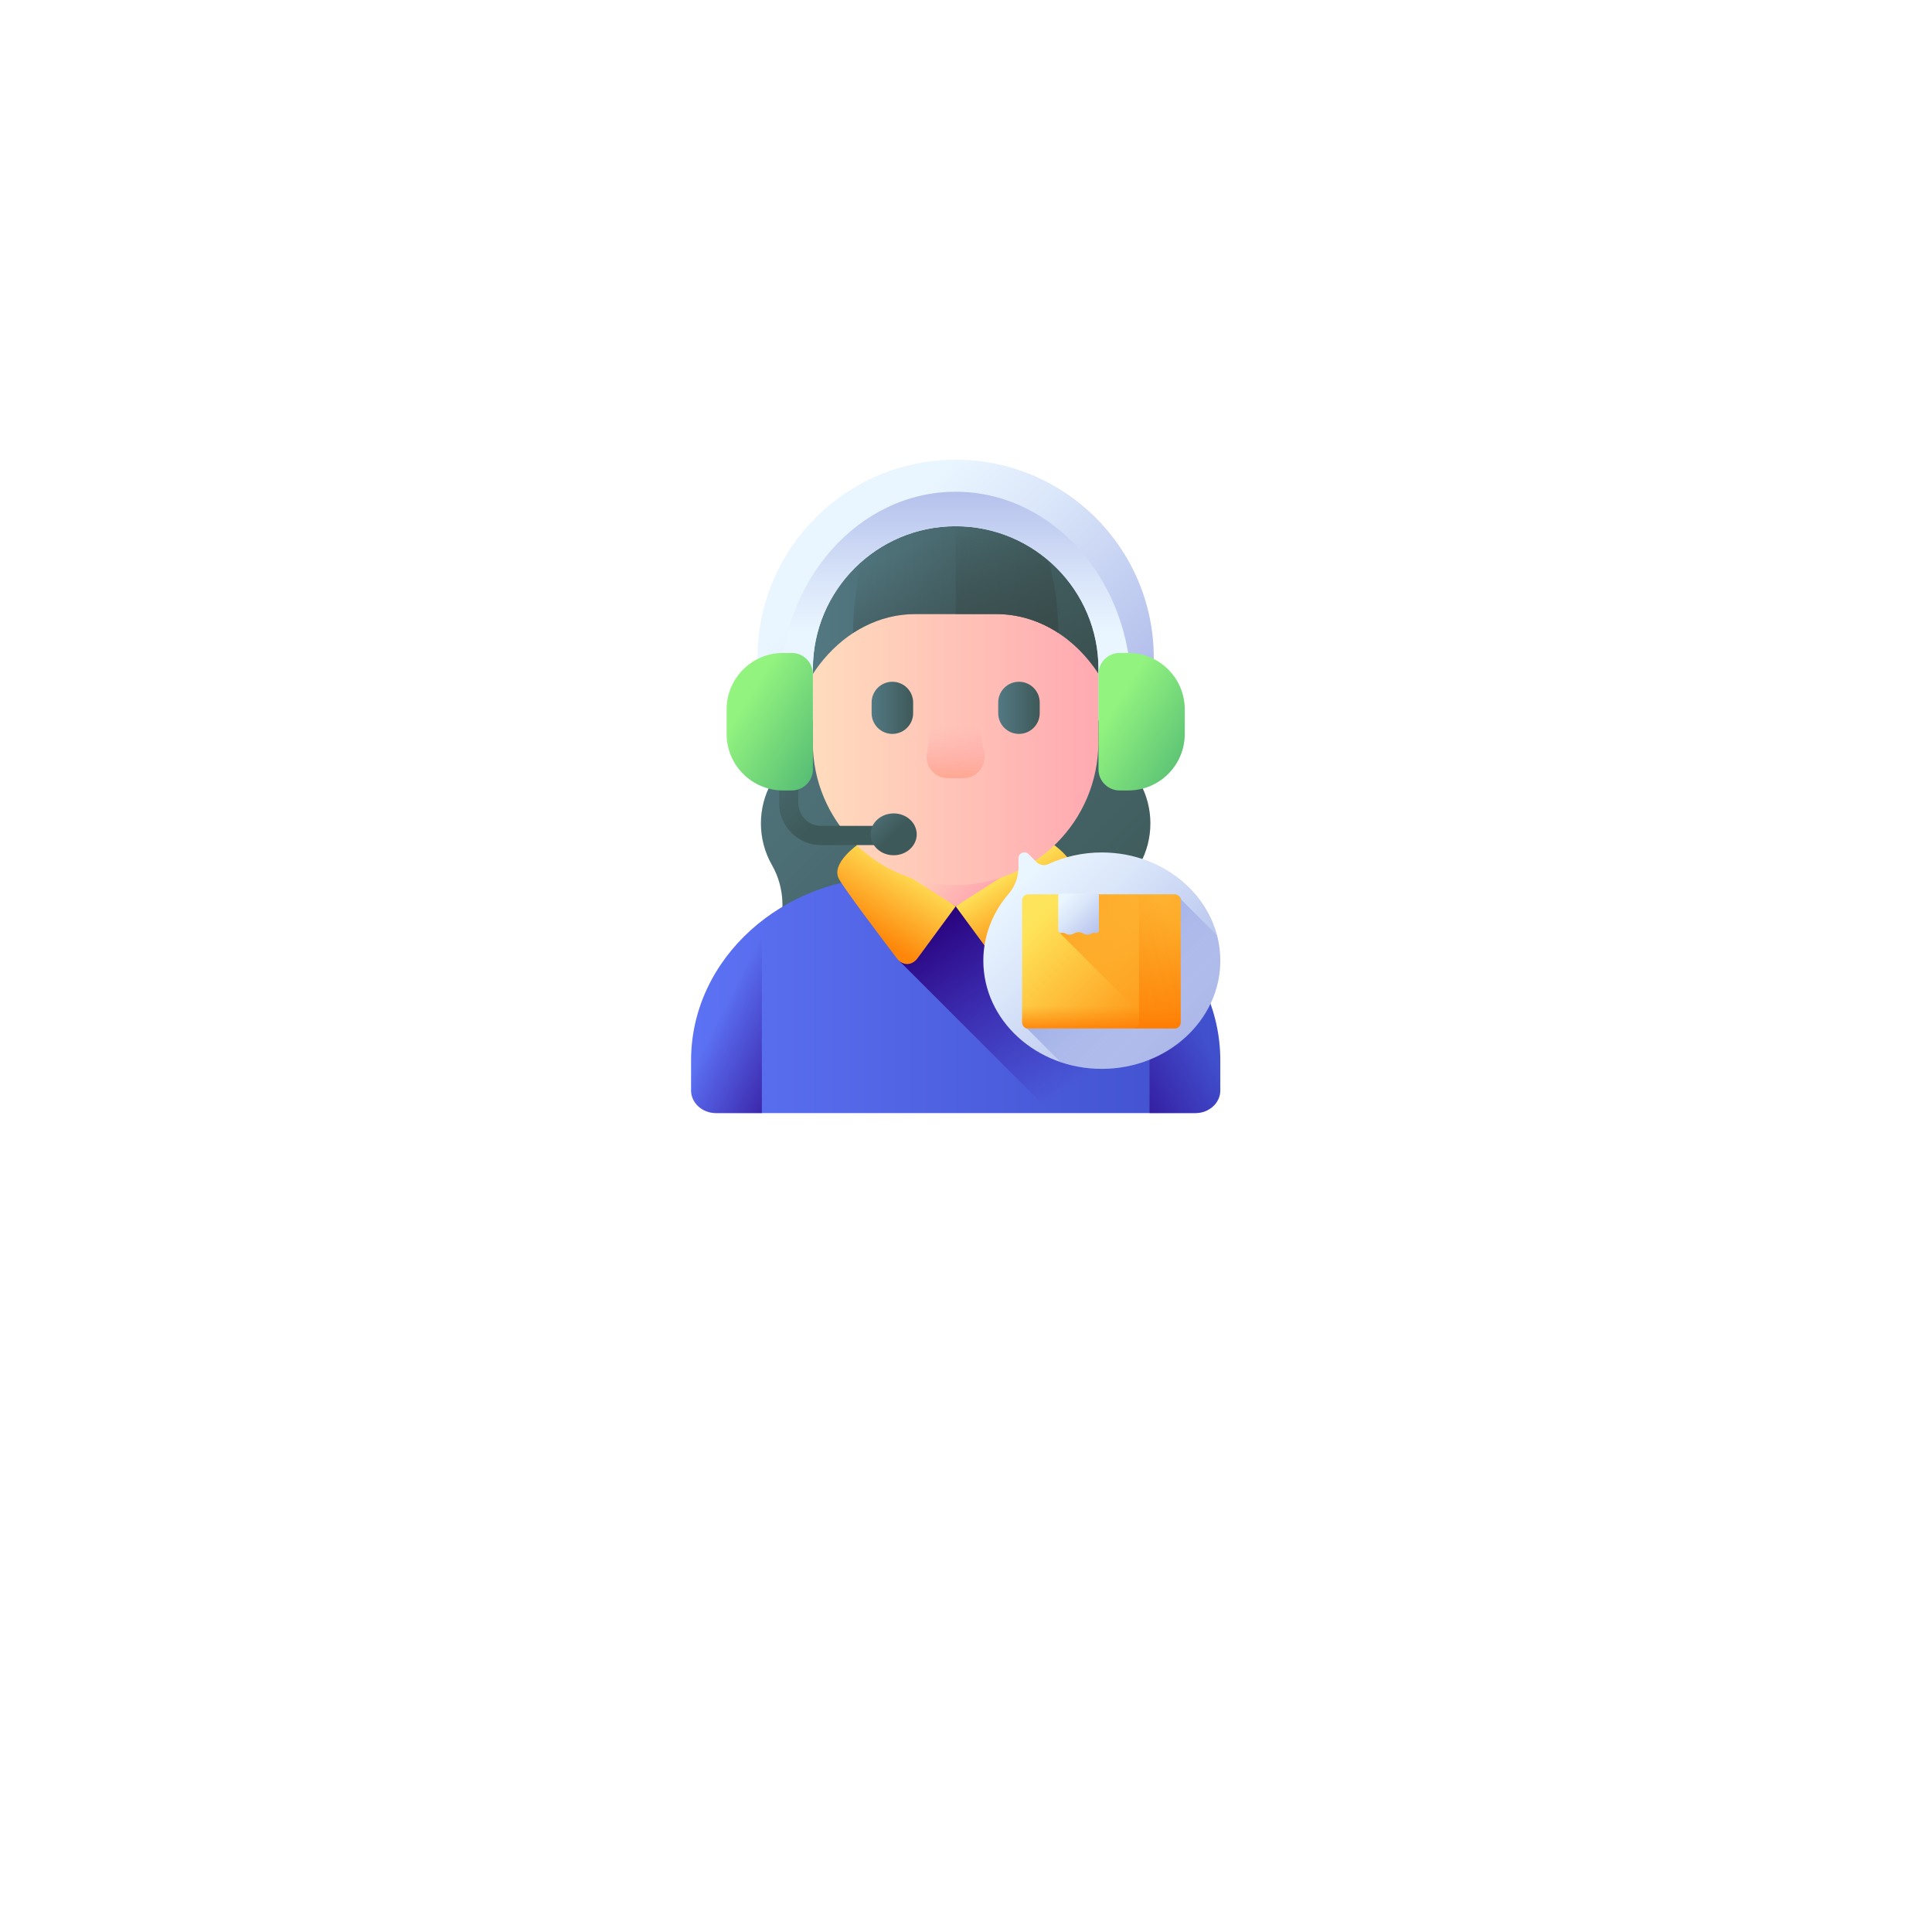 <svg width="97" height="97" viewBox="0 0 97 97" fill="none" xmlns="http://www.w3.org/2000/svg">
<g filter="url(#filter0_d_1633_98204)">
<circle cx="48.5" cy="40" r="31" fill="white"/>
</g>
<path d="M38.735 47.49C38.225 48.392 38.081 49.458 38.301 50.453H57.66C57.881 49.458 57.736 48.392 57.226 47.49L57.195 47.436C56.491 46.19 56.503 44.623 57.226 43.39C57.935 42.129 57.935 40.551 57.226 39.29C56.517 38.029 56.517 36.451 57.226 35.19L57.226 35.19C57.32 35.015 57.401 34.705 57.469 34.295C58.371 28.884 54.46 23.925 49.342 23.925H46.619C41.501 23.925 37.59 28.884 38.491 34.295C38.56 34.705 38.641 35.015 38.735 35.19L38.735 35.19C39.444 36.451 39.444 38.029 38.735 39.29C38.026 40.551 38.026 42.129 38.735 43.39C39.458 44.623 39.47 46.19 38.766 47.436L38.735 47.49Z" fill="url(#paint0_linear_1633_98204)"/>
<path d="M60.015 55.885H56.014H39.952H35.95C35.258 55.885 34.697 55.376 34.697 54.749V53.238C34.697 48.141 39.256 44.008 44.88 44.008H51.086C56.709 44.008 61.268 48.141 61.268 53.238V54.749C61.268 55.376 60.707 55.885 60.015 55.885Z" fill="url(#paint1_linear_1633_98204)"/>
<path d="M51.086 44.008H45.158V48.251L52.792 55.885H56.014H60.015C60.707 55.885 61.268 55.376 61.268 54.749V53.238C61.268 48.141 56.709 44.008 51.086 44.008Z" fill="url(#paint2_linear_1633_98204)"/>
<path d="M47.983 45.505L52.412 43.086H43.554L47.983 45.505Z" fill="url(#paint3_linear_1633_98204)"/>
<path d="M43.098 42.383C43.098 42.383 41.675 43.351 42.128 44.142C42.461 44.724 44.159 46.972 45.034 48.12C45.324 48.501 45.784 48.494 46.069 48.107L47.983 45.505L43.098 42.383Z" fill="url(#paint4_linear_1633_98204)"/>
<path d="M52.868 42.383C52.868 42.383 54.291 43.351 53.838 44.142C53.505 44.724 51.807 46.972 50.932 48.12C50.642 48.501 50.182 48.494 49.897 48.107L47.983 45.505L52.868 42.383Z" fill="url(#paint5_linear_1633_98204)"/>
<path d="M34.697 53.238V54.749C34.697 55.376 35.258 55.885 35.95 55.885H38.252V46.231C36.076 47.924 34.697 50.435 34.697 53.238Z" fill="url(#paint6_linear_1633_98204)"/>
<path d="M61.269 53.238V54.749C61.269 55.376 60.708 55.885 60.016 55.885H57.715V46.231C59.891 47.924 61.269 50.435 61.269 53.238Z" fill="url(#paint7_linear_1633_98204)"/>
<path d="M47.977 44.434C44.017 44.434 40.808 41.224 40.808 37.264V33.588C40.808 29.628 44.017 26.419 47.977 26.419C51.936 26.419 55.146 29.628 55.146 33.588V37.264C55.146 41.224 51.936 44.434 47.977 44.434Z" fill="url(#paint8_linear_1633_98204)"/>
<path d="M48.373 39.068H47.581C46.92 39.068 46.421 38.471 46.536 37.821L46.99 35.269H48.963L49.417 37.821C49.533 38.471 49.033 39.068 48.373 39.068Z" fill="url(#paint9_linear_1633_98204)"/>
<path d="M55.257 33.628L55.197 33.892C54.007 32.032 52.129 30.831 50.016 30.831H45.957C44.158 30.831 42.529 31.702 41.35 33.109C41.145 33.354 40.953 33.616 40.777 33.892L40.706 33.58C40.455 32.478 40.387 31.334 40.533 30.211C40.987 26.707 42.844 24.641 47.987 24.641C52.746 24.641 54.691 26.544 55.315 29.54C55.595 30.887 55.562 32.287 55.257 33.628Z" fill="url(#paint10_linear_1633_98204)"/>
<path d="M50.017 30.831C52.13 30.831 54.007 32.032 55.197 33.892L55.258 33.628C55.563 32.286 55.596 30.887 55.316 29.54C54.692 26.544 52.747 24.641 47.987 24.641V30.831H50.017Z" fill="url(#paint11_linear_1633_98204)"/>
<path d="M45.957 30.831H50.017C51.148 30.831 52.211 31.175 53.138 31.781C53.132 31.153 53.089 30.526 53.008 29.909C52.58 26.688 51.247 24.641 47.986 24.641C47.985 24.641 47.985 24.641 47.985 24.641C44.461 24.641 43.188 26.863 42.877 30.63C42.845 31.014 42.83 31.4 42.827 31.786C43.756 31.177 44.823 30.831 45.957 30.831Z" fill="url(#paint12_linear_1633_98204)"/>
<path d="M44.804 36.847C44.228 36.847 43.762 36.381 43.762 35.806V35.271C43.762 34.696 44.228 34.229 44.804 34.229C45.379 34.229 45.846 34.696 45.846 35.271V35.806C45.846 36.381 45.379 36.847 44.804 36.847Z" fill="url(#paint13_linear_1633_98204)"/>
<path d="M51.159 36.847C50.584 36.847 50.117 36.381 50.117 35.806V35.271C50.117 34.696 50.584 34.229 51.159 34.229C51.734 34.229 52.201 34.696 52.201 35.271V35.806C52.201 36.381 51.734 36.847 51.159 36.847Z" fill="url(#paint14_linear_1633_98204)"/>
<path d="M40.812 36.176V33.589C40.812 29.629 44.021 26.42 47.981 26.42C51.94 26.42 55.15 29.629 55.15 33.589V36.176H57.928V33.03C57.928 27.536 53.475 23.082 47.981 23.082C42.487 23.082 38.033 27.536 38.033 33.03V36.176H40.812Z" fill="url(#paint15_linear_1633_98204)"/>
<path d="M47.982 24.69C43.116 24.69 39.171 29.144 39.171 34.638V36.176H40.813V33.589C40.813 29.63 44.023 26.42 47.982 26.42C51.942 26.42 55.151 29.63 55.151 33.589V36.176H56.794V34.638C56.794 29.144 52.849 24.69 47.982 24.69Z" fill="url(#paint16_linear_1633_98204)"/>
<path d="M44.745 42.43H41.222C40.062 42.43 39.117 41.486 39.117 40.325V38.175H40.082V40.325C40.082 40.954 40.594 41.465 41.222 41.465H44.745V42.43Z" fill="url(#paint17_linear_1633_98204)"/>
<path d="M39.752 39.686H39.315C37.751 39.686 36.482 38.417 36.482 36.853V35.616C36.482 34.051 37.751 32.783 39.315 32.783H39.752C40.338 32.783 40.813 33.258 40.813 33.843V38.625C40.813 39.211 40.338 39.686 39.752 39.686Z" fill="url(#paint18_linear_1633_98204)"/>
<path d="M56.213 39.686H56.65C58.215 39.686 59.483 38.417 59.483 36.853V35.616C59.483 34.051 58.215 32.783 56.65 32.783H56.213C55.627 32.783 55.152 33.258 55.152 33.843V38.625C55.152 39.211 55.627 39.686 56.213 39.686Z" fill="url(#paint19_linear_1633_98204)"/>
<path d="M55.319 42.799C54.352 42.799 53.439 43.01 52.631 43.385C52.431 43.478 52.193 43.435 52.037 43.279L51.639 42.881C51.453 42.695 51.134 42.827 51.134 43.09V43.546C51.134 44.035 50.958 44.508 50.639 44.878C49.844 45.802 49.37 46.966 49.37 48.231C49.37 51.232 52.034 53.664 55.319 53.664C58.605 53.664 61.268 51.232 61.268 48.231C61.268 45.231 58.605 42.799 55.319 42.799Z" fill="url(#paint20_linear_1633_98204)"/>
<path d="M44.869 42.94C45.508 42.94 46.026 42.469 46.026 41.889C46.026 41.309 45.508 40.839 44.869 40.839C44.229 40.839 43.711 41.309 43.711 41.889C43.711 42.469 44.229 42.94 44.869 42.94Z" fill="url(#paint21_linear_1633_98204)"/>
<path d="M61.269 48.232C61.269 47.797 61.212 47.373 61.106 46.968L59.313 45.175C59.282 45.043 59.164 44.946 59.023 44.946H51.661C51.495 44.946 51.361 45.08 51.361 45.245V51.376C51.361 51.518 51.459 51.636 51.591 51.667L53.25 53.326C53.894 53.545 54.591 53.664 55.319 53.664C58.605 53.664 61.269 51.232 61.269 48.232Z" fill="url(#paint22_linear_1633_98204)"/>
<path d="M58.98 51.634H51.618C51.453 51.634 51.318 51.5 51.318 51.334V45.203C51.318 45.037 51.452 44.903 51.618 44.903H58.98C59.145 44.903 59.279 45.037 59.279 45.203V51.334C59.279 51.5 59.145 51.634 58.98 51.634Z" fill="url(#paint23_linear_1633_98204)"/>
<path d="M59.278 45.203V51.334C59.278 51.499 59.144 51.634 58.979 51.634H58.001L53.179 46.811V44.903H58.979C59.144 44.903 59.278 45.037 59.278 45.203Z" fill="url(#paint24_linear_1633_98204)"/>
<path d="M58.981 44.903H56.89C57.055 44.903 57.189 45.037 57.189 45.203V51.334C57.189 51.5 57.055 51.634 56.89 51.634H58.981C59.147 51.634 59.281 51.5 59.281 51.334V45.203C59.281 45.037 59.147 44.903 58.981 44.903Z" fill="url(#paint25_linear_1633_98204)"/>
<path d="M51.318 50.01V51.334C51.318 51.499 51.452 51.633 51.618 51.633H58.98C59.145 51.633 59.279 51.499 59.279 51.334V50.01H51.318Z" fill="url(#paint26_linear_1633_98204)"/>
<path d="M53.488 46.863L53.494 46.867C53.628 46.948 53.798 46.947 53.931 46.863C54.067 46.781 54.238 46.781 54.374 46.863C54.51 46.945 54.681 46.945 54.817 46.863C54.88 46.826 54.95 46.826 55.02 46.839C55.1 46.854 55.175 46.794 55.175 46.712V44.965C55.175 44.907 55.127 44.86 55.069 44.86H53.235C53.177 44.86 53.13 44.907 53.13 44.965V46.71C53.13 46.791 53.204 46.852 53.283 46.837C53.354 46.823 53.425 46.825 53.488 46.863Z" fill="url(#paint27_linear_1633_98204)"/>
<defs>
<filter id="filter0_d_1633_98204" x="0.357" y="0.429" width="96.286" height="96.286" filterUnits="userSpaceOnUse" color-interpolation-filters="sRGB">
<feFlood flood-opacity="0" result="BackgroundImageFix"/>
<feColorMatrix in="SourceAlpha" type="matrix" values="0 0 0 0 0 0 0 0 0 0 0 0 0 0 0 0 0 0 127 0" result="hardAlpha"/>
<feOffset dy="8.571"/>
<feGaussianBlur stdDeviation="8.571"/>
<feComposite in2="hardAlpha" operator="out"/>
<feColorMatrix type="matrix" values="0 0 0 0 0.004 0 0 0 0 0.09 0 0 0 0 0.443 0 0 0 0.1 0"/>
<feBlend mode="normal" in2="BackgroundImageFix" result="effect1_dropShadow_1633_98204"/>
<feBlend mode="normal" in="SourceGraphic" in2="effect1_dropShadow_1633_98204" result="shape"/>
</filter>
<linearGradient id="paint0_linear_1633_98204" x1="39.538" y1="31.279" x2="56.085" y2="47.826" gradientUnits="userSpaceOnUse">
<stop stop-color="#537983"/>
<stop offset="1" stop-color="#3E5959"/>
</linearGradient>
<linearGradient id="paint1_linear_1633_98204" x1="34.697" y1="49.892" x2="61.268" y2="49.892" gradientUnits="userSpaceOnUse">
<stop stop-color="#5C72F4"/>
<stop offset="1" stop-color="#404FCC"/>
</linearGradient>
<linearGradient id="paint2_linear_1633_98204" x1="55.815" y1="53.164" x2="49.547" y2="44.129" gradientUnits="userSpaceOnUse">
<stop stop-color="#2F0290" stop-opacity="0"/>
<stop offset="0.455" stop-color="#2D028A" stop-opacity="0.455"/>
<stop offset="1" stop-color="#28017B"/>
</linearGradient>
<linearGradient id="paint3_linear_1633_98204" x1="46.714" y1="41.877" x2="49.478" y2="44.508" gradientUnits="userSpaceOnUse">
<stop stop-color="#FFDCBD"/>
<stop offset="1" stop-color="#FFA9B1"/>
</linearGradient>
<linearGradient id="paint4_linear_1633_98204" x1="45.72" y1="43.394" x2="43.563" y2="46.846" gradientUnits="userSpaceOnUse">
<stop stop-color="#FEE45A"/>
<stop offset="1" stop-color="#FE860A"/>
</linearGradient>
<linearGradient id="paint5_linear_1633_98204" x1="50.477" y1="43.765" x2="52.317" y2="46.701" gradientUnits="userSpaceOnUse">
<stop stop-color="#FEE45A"/>
<stop offset="1" stop-color="#FE860A"/>
</linearGradient>
<linearGradient id="paint6_linear_1633_98204" x1="36.263" y1="50.708" x2="41.945" y2="53.673" gradientUnits="userSpaceOnUse">
<stop stop-color="#2F0290" stop-opacity="0"/>
<stop offset="0.455" stop-color="#2D028A" stop-opacity="0.455"/>
<stop offset="1" stop-color="#28017B"/>
</linearGradient>
<linearGradient id="paint7_linear_1633_98204" x1="59.704" y1="50.708" x2="54.022" y2="53.673" gradientUnits="userSpaceOnUse">
<stop stop-color="#2F0290" stop-opacity="0"/>
<stop offset="0.455" stop-color="#2D028A" stop-opacity="0.455"/>
<stop offset="1" stop-color="#28017B"/>
</linearGradient>
<linearGradient id="paint8_linear_1633_98204" x1="40.808" y1="35.426" x2="55.146" y2="35.426" gradientUnits="userSpaceOnUse">
<stop stop-color="#FFDCBD"/>
<stop offset="1" stop-color="#FFA9B1"/>
</linearGradient>
<linearGradient id="paint9_linear_1633_98204" x1="47.977" y1="36.48" x2="47.977" y2="39.194" gradientUnits="userSpaceOnUse">
<stop stop-color="#FFA9B1" stop-opacity="0"/>
<stop offset="0.997" stop-color="#FFA78F"/>
</linearGradient>
<linearGradient id="paint10_linear_1633_98204" x1="40.457" y1="29.267" x2="55.507" y2="29.267" gradientUnits="userSpaceOnUse">
<stop stop-color="#537983"/>
<stop offset="1" stop-color="#3E5959"/>
</linearGradient>
<linearGradient id="paint11_linear_1633_98204" x1="52.114" y1="27.399" x2="49.649" y2="36.223" gradientUnits="userSpaceOnUse">
<stop stop-color="#384949" stop-opacity="0"/>
<stop offset="1" stop-color="#384949"/>
</linearGradient>
<linearGradient id="paint12_linear_1633_98204" x1="46.608" y1="27.061" x2="49.598" y2="34.684" gradientUnits="userSpaceOnUse">
<stop stop-color="#384949" stop-opacity="0"/>
<stop offset="1" stop-color="#384949"/>
</linearGradient>
<linearGradient id="paint13_linear_1633_98204" x1="43.762" y1="35.538" x2="45.846" y2="35.538" gradientUnits="userSpaceOnUse">
<stop stop-color="#537983"/>
<stop offset="1" stop-color="#3E5959"/>
</linearGradient>
<linearGradient id="paint14_linear_1633_98204" x1="50.117" y1="35.538" x2="52.201" y2="35.538" gradientUnits="userSpaceOnUse">
<stop stop-color="#537983"/>
<stop offset="1" stop-color="#3E5959"/>
</linearGradient>
<linearGradient id="paint15_linear_1633_98204" x1="42.961" y1="27.523" x2="55.799" y2="40.361" gradientUnits="userSpaceOnUse">
<stop stop-color="#EAF6FF"/>
<stop offset="0.258" stop-color="#DCE8FA"/>
<stop offset="0.742" stop-color="#B8C4ED"/>
<stop offset="1" stop-color="#A2AEE6"/>
</linearGradient>
<linearGradient id="paint16_linear_1633_98204" x1="47.982" y1="31.894" x2="47.982" y2="22.678" gradientUnits="userSpaceOnUse">
<stop stop-color="#EAF6FF"/>
<stop offset="0.258" stop-color="#DCE8FA"/>
<stop offset="0.742" stop-color="#B8C4ED"/>
<stop offset="1" stop-color="#A2AEE6"/>
</linearGradient>
<linearGradient id="paint17_linear_1633_98204" x1="36.979" y1="36.379" x2="41.462" y2="40.862" gradientUnits="userSpaceOnUse">
<stop stop-color="#537983"/>
<stop offset="1" stop-color="#3E5959"/>
</linearGradient>
<linearGradient id="paint18_linear_1633_98204" x1="37.723" y1="34.76" x2="42.785" y2="37.936" gradientUnits="userSpaceOnUse">
<stop stop-color="#92F37F"/>
<stop offset="1" stop-color="#4AB272"/>
</linearGradient>
<linearGradient id="paint19_linear_1633_98204" x1="56.392" y1="34.76" x2="61.455" y2="37.936" gradientUnits="userSpaceOnUse">
<stop stop-color="#92F37F"/>
<stop offset="1" stop-color="#4AB272"/>
</linearGradient>
<linearGradient id="paint20_linear_1633_98204" x1="51.129" y1="44.041" x2="60.329" y2="53.241" gradientUnits="userSpaceOnUse">
<stop stop-color="#EAF6FF"/>
<stop offset="0.258" stop-color="#DCE8FA"/>
<stop offset="0.742" stop-color="#B8C4ED"/>
<stop offset="1" stop-color="#A2AEE6"/>
</linearGradient>
<linearGradient id="paint21_linear_1633_98204" x1="43.465" y1="40.485" x2="44.883" y2="41.903" gradientUnits="userSpaceOnUse">
<stop stop-color="#537983"/>
<stop offset="1" stop-color="#3E5959"/>
</linearGradient>
<linearGradient id="paint22_linear_1633_98204" x1="59.161" y1="52.13" x2="51.598" y2="44.567" gradientUnits="userSpaceOnUse">
<stop stop-color="#8795DE" stop-opacity="0"/>
<stop offset="0.468" stop-color="#7D8DDC" stop-opacity="0.468"/>
<stop offset="1" stop-color="#6C7FD8"/>
</linearGradient>
<linearGradient id="paint23_linear_1633_98204" x1="52.656" y1="45.625" x2="59.011" y2="51.981" gradientUnits="userSpaceOnUse">
<stop stop-color="#FEE45A"/>
<stop offset="1" stop-color="#FE860A"/>
</linearGradient>
<linearGradient id="paint24_linear_1633_98204" x1="58.739" y1="48.411" x2="50.544" y2="42.589" gradientUnits="userSpaceOnUse">
<stop stop-color="#FE860A" stop-opacity="0"/>
<stop offset="1" stop-color="#FE7701"/>
</linearGradient>
<linearGradient id="paint25_linear_1633_98204" x1="59.545" y1="46.639" x2="54.531" y2="51.927" gradientUnits="userSpaceOnUse">
<stop stop-color="#FE860A" stop-opacity="0"/>
<stop offset="1" stop-color="#FE7701"/>
</linearGradient>
<linearGradient id="paint26_linear_1633_98204" x1="55.299" y1="50.509" x2="55.299" y2="51.948" gradientUnits="userSpaceOnUse">
<stop stop-color="#FE860A" stop-opacity="0"/>
<stop offset="1" stop-color="#FE7701"/>
</linearGradient>
<linearGradient id="paint27_linear_1633_98204" x1="53.392" y1="45.082" x2="55.656" y2="47.346" gradientUnits="userSpaceOnUse">
<stop stop-color="#EAF6FF"/>
<stop offset="0.258" stop-color="#DCE8FA"/>
<stop offset="0.742" stop-color="#B8C4ED"/>
<stop offset="1" stop-color="#A2AEE6"/>
</linearGradient>
</defs>
</svg>
